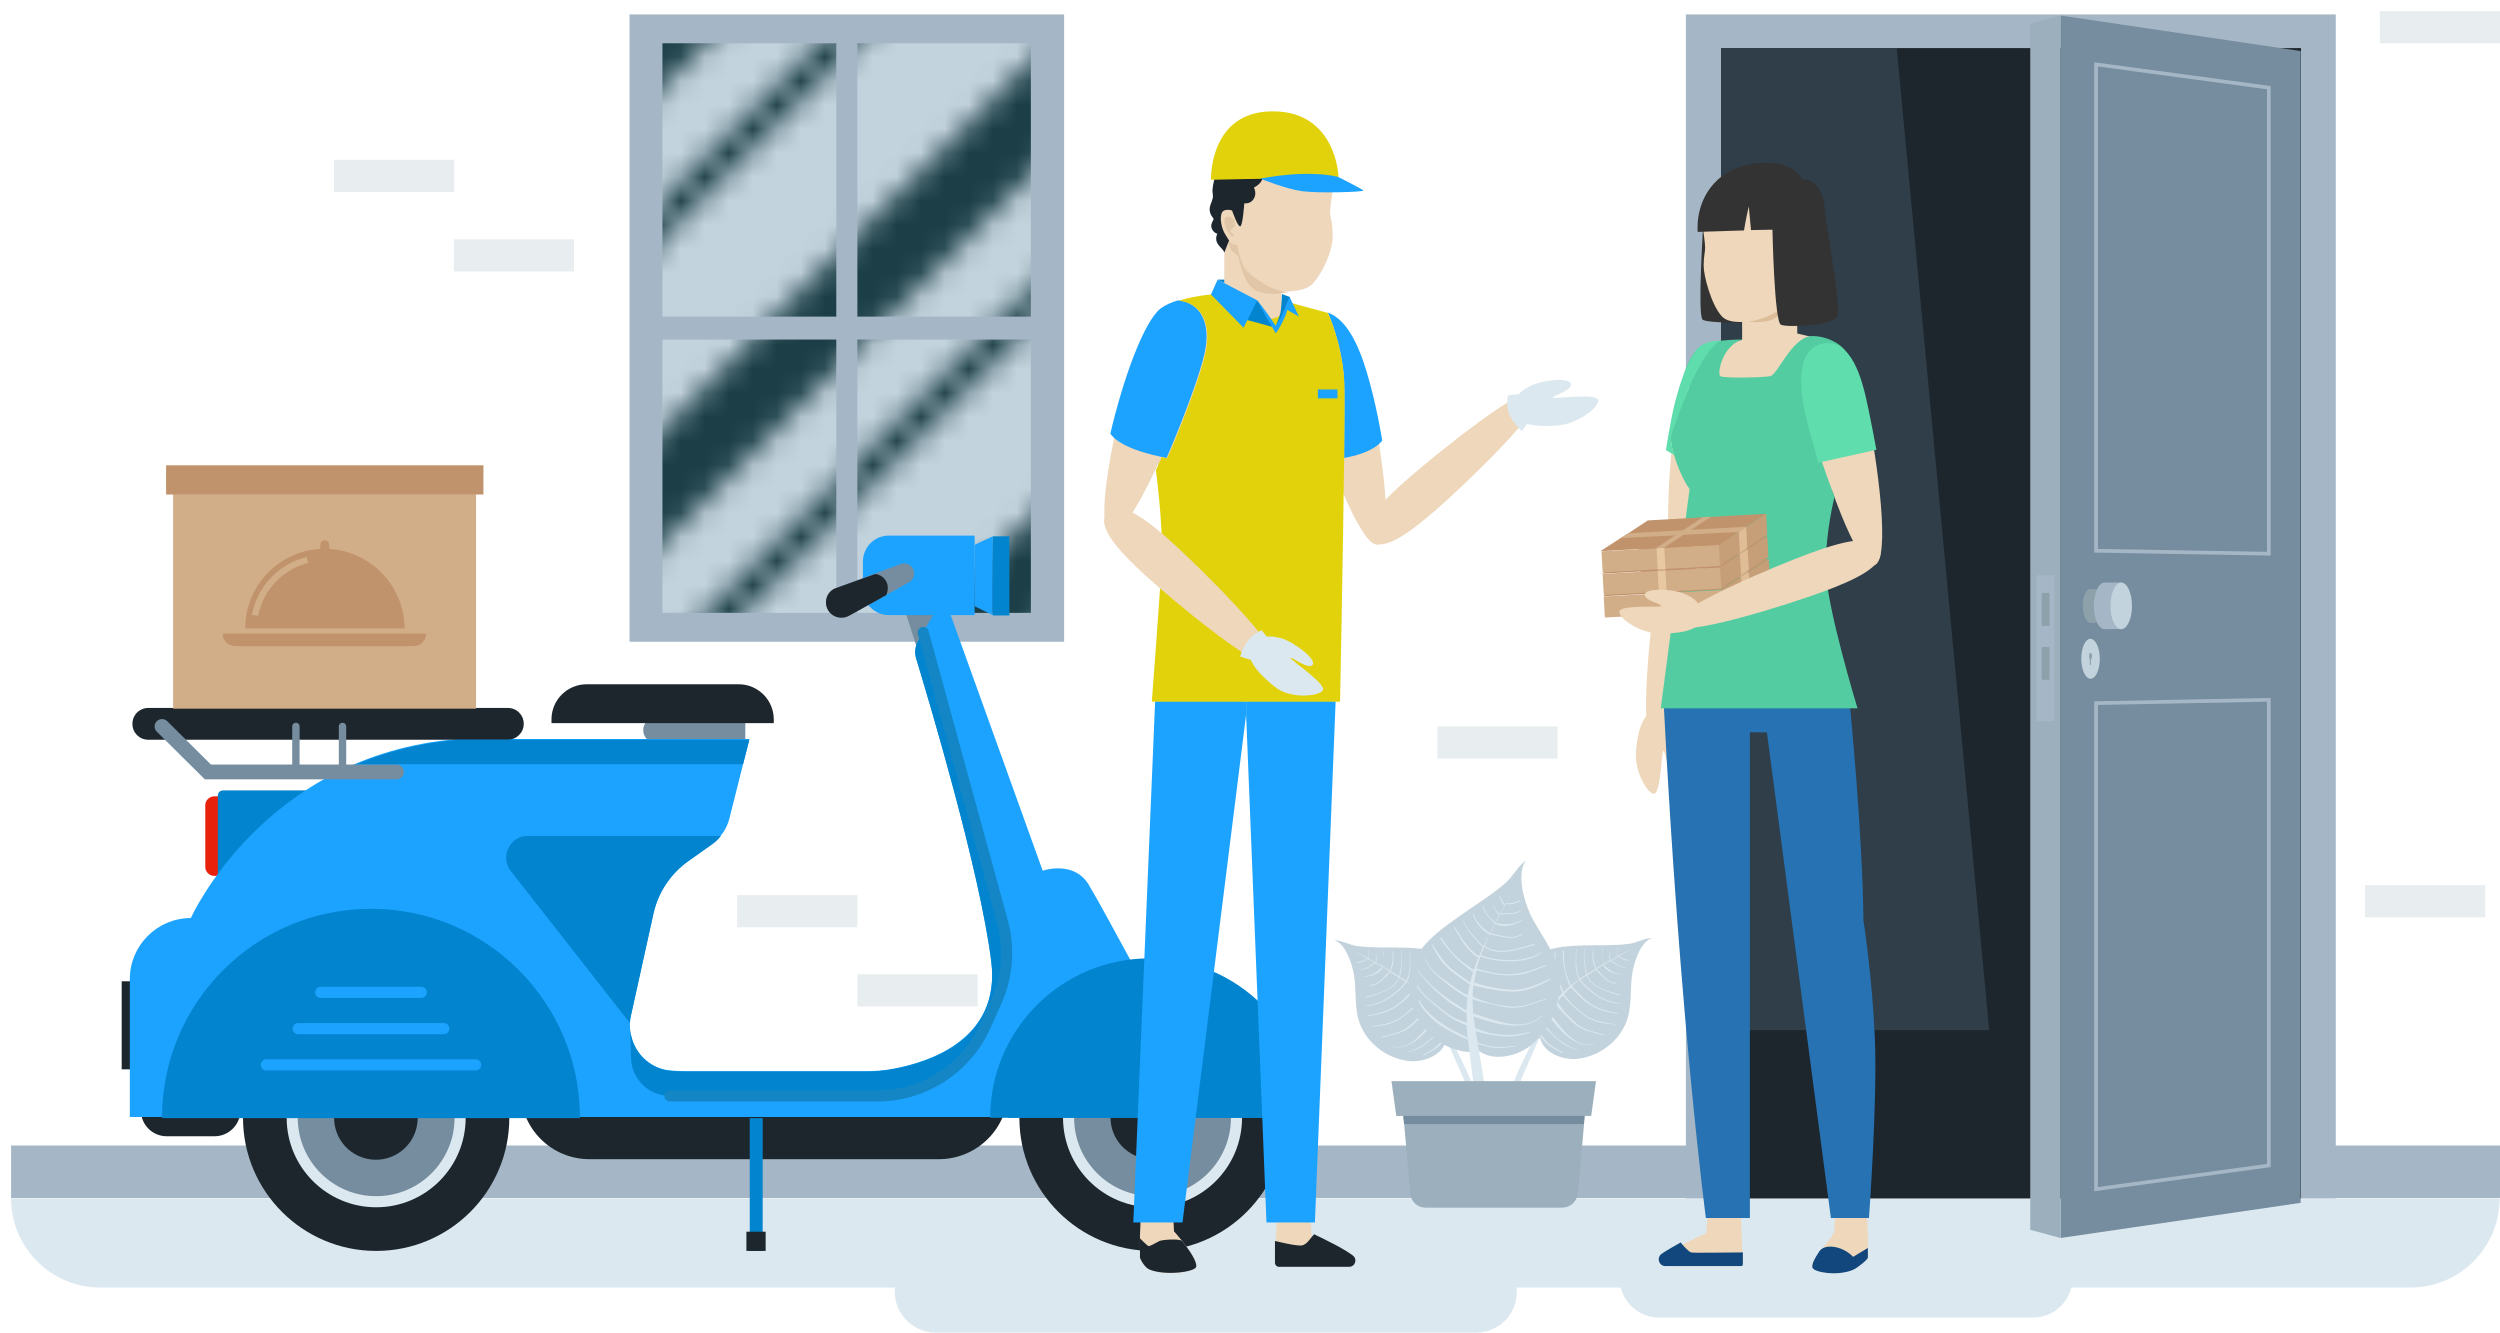 <?xml version="1.0" encoding="utf-8"?>
<!-- Generator: Adobe Illustrator 24.3.0, SVG Export Plug-In . SVG Version: 6.00 Build 0)  -->
<svg version="1.1" id="OBJECTS" xmlns="http://www.w3.org/2000/svg" xmlns:xlink="http://www.w3.org/1999/xlink" x="0px" y="0px"
	 viewBox="0 0 675.9 360.3" style="enable-background:new 0 0 675.9 360.3;" xml:space="preserve">
<style type="text/css">
	.st0{fill:none;}
	.st1{fill:#1C3F47;}
	.st2{fill:#A5B7C6;}
	.st3{fill:#E8EDEF;}
	.st4{fill:#C3D3DD;}
	.st5{fill:url(#SVGID_1_);}
	.st6{fill:#DCE8EF;}
	.st7{fill:#1D262D;}
	.st8{fill:#2F3E49;}
	.st9{fill:#758D9E;}
	.st10{fill:none;stroke:#A5B7C6;stroke-miterlimit:10;}
	.st11{fill:#9CAFBC;}
	.st12{fill:#8DA1AA;}
	.st13{fill:#9BAFBC;}
	.st14{fill:#333333;}
	.st15{fill:#EED7BA;}
	.st16{fill:#BD884C;}
	.st17{fill:#DDBE9B;}
	.st18{fill:#11477C;}
	.st19{fill:#2672B2;}
	.st20{fill:#54CCA1;}
	.st21{fill:#D1AE88;}
	.st22{fill:#C69E77;}
	.st23{fill:#C1936C;}
	.st24{fill:#E8C8A1;}
	.st25{fill:#E0BD96;}
	.st26{fill:#5FDDAC;}
	.st27{fill:#E8210A;}
	.st28{fill:#0285CE;}
	.st29{fill:#1CA3FF;}
	.st30{fill:none;stroke:#758D9E;stroke-width:4;stroke-linecap:round;stroke-miterlimit:10;}
	.st31{fill:none;stroke:#1CA3FF;stroke-width:3;stroke-linecap:round;stroke-miterlimit:10;}
	.st32{fill:none;stroke:#1486C6;stroke-width:3;stroke-linecap:round;stroke-miterlimit:10;}
	.st33{fill:none;stroke:#758D9E;stroke-width:2;stroke-linecap:round;stroke-miterlimit:10;}
	.st34{fill:#E2C6A8;}
	.st35{fill:#6EBAAD;}
	.st36{fill:#E2D20C;}
</style>
<pattern  x="209.1" y="-251.3" width="19" height="19" patternUnits="userSpaceOnUse" id="New_Pattern" viewBox="0 -19 19 19" style="overflow:visible;">
	<g>
		<rect x="0" y="-19" class="st0" width="19" height="19"/>
		<g>
			<path class="st1" d="M15.8-19L0-3.2v-1.6L14.2-19H15.8z M9.5-19L0-9.5v-4.7L4.7-19H9.5z M19-9.5L9.5,0H4.7L19-14.2L19-9.5z
				 M19-4.7l0,1.6L15.8,0l-1.6,0L19-4.7z"/>
		</g>
	</g>
</pattern>
<g>
	<rect x="3" y="309.7" class="st2" width="672.9" height="14.2"/>
	<g>
		<g>
			<rect x="90.3" y="43.2" class="st3" width="32.5" height="8.7"/>
			<rect x="122.7" y="64.7" class="st3" width="32.5" height="8.7"/>
		</g>
		<g>
			<rect x="199.3" y="242" class="st3" width="32.5" height="8.7"/>
			<rect x="231.8" y="263.4" class="st3" width="32.5" height="8.7"/>
		</g>
		<g>
			<rect x="643.4" y="3" class="st3" width="32.5" height="8.7"/>
		</g>
		<rect x="388.6" y="196.4" class="st3" width="32.5" height="8.7"/>
		<rect x="639.4" y="239.3" class="st3" width="32.5" height="8.7"/>
	</g>
	<g>
		<g>
			<rect x="175.7" y="9.4" class="st4" width="106.5" height="158.7"/>
			<pattern  id="SVGID_1_" xlink:href="#New_Pattern" patternTransform="matrix(6.487 0 0 6.487 41470.156 39428.895)">
			</pattern>
			<rect x="175.7" y="9.4" class="st5" width="106.5" height="158.7"/>
		</g>
		<g>
			<path class="st2" d="M287.7,173.5H170.2V3.9h117.5V173.5z M179.1,165.7h99.6v-154h-99.6V165.7z"/>
		</g>
		<g>
			<rect x="226.1" y="9.4" class="st2" width="5.7" height="158.7"/>
		</g>
		<g>
			<rect x="175.7" y="85.6" class="st2" width="106.5" height="6.2"/>
		</g>
	</g>
	<path class="st6" d="M399,360.3H253c-6.1,0-11.1-5-11.1-11.1v0c0-6.1,5-11.1,11.1-11.1h146c6.1,0,11.1,5,11.1,11.1v0
		C410.1,355.4,405.2,360.3,399,360.3z"/>
	<path class="st6" d="M549.7,356.2H448.5c-5.9,0-10.6-4.8-10.6-10.6l0,0c0-5.9,4.8-10.6,10.6-10.6h101.2c5.9,0,10.6,4.8,10.6,10.6
		l0,0C560.3,351.4,555.6,356.2,549.7,356.2z"/>
	<path class="st6" d="M27.1,348.1h624.6c13.3,0,24.1-10.8,24.1-24.1v0H3v0C3,337.3,13.8,348.1,27.1,348.1z"/>
	<g>
		<rect x="455.8" y="3.9" class="st2" width="175.7" height="320.1"/>
		<rect x="465.3" y="13" class="st7" width="156.8" height="311"/>
		<polygon class="st8" points="512.8,13 537.8,278.5 465.3,278.5 465.3,13 		"/>
		<g id="XMLID_1_">
			<g>
				<path class="st9" d="M622,13.8v311.4l-64.9,9.5V4.2L622,13.8z"/>
				<polygon class="st10" points="613.4,189.2 613.4,315.1 566.7,321.5 566.7,190.1 				"/>
				<polygon class="st10" points="613.4,23.7 613.4,149.7 566.7,148.9 566.7,17.4 				"/>
			</g>
			<polygon class="st11" points="548.9,332.5 557.1,334.7 557.1,4.2 548.9,6.4 			"/>
			<rect x="550.6" y="155.5" class="st2" width="4.8" height="39.5"/>
			<rect x="552" y="160.3" class="st12" width="2.1" height="8.9"/>
			<rect x="552" y="174.9" class="st12" width="2.1" height="8.9"/>
		</g>
		<g>
			<path class="st12" d="M565.2,159.2c-1.2,0-2.1,2-2.1,4.6c0,2.5,1,4.6,2.1,4.6h3.3v-9.1H565.2z"/>
			<path class="st2" d="M569,157.5c-1.6,0-2.9,2.8-2.9,6.3c0,3.5,1.3,6.3,2.9,6.3h4.5v-12.6H569z"/>
			<path class="st4" d="M576.4,163.8c0,3.5-1.3,6.3-2.9,6.3c-1.6,0-2.9-2.8-2.9-6.3c0-3.5,1.3-6.3,2.9-6.3
				C575.1,157.5,576.4,160.3,576.4,163.8z"/>
		</g>
		<path class="st4" d="M567.7,178.1c0,3-1.1,5.4-2.5,5.4c-1.4,0-2.5-2.4-2.5-5.4c0-3,1.1-5.4,2.5-5.4
			C566.6,172.8,567.7,175.2,567.7,178.1z"/>
		<path class="st12" d="M565.6,177.4c0,0.5-0.2,0.9-0.4,0.9c-0.2,0-0.4-0.4-0.4-0.9c0-0.5,0.2-0.9,0.4-0.9
			C565.4,176.5,565.6,176.9,565.6,177.4z"/>
		<rect x="565" y="177.7" class="st12" width="0.3" height="2.1"/>
	</g>
	<g>
		<g>
			<path class="st4" d="M391,281.2c-0.9,4.1-6.1,6-9.8,5.7c-5.6-0.5-10.9-4.2-13.2-9.3c-2-4.3-1.2-9.3-1.9-13.8
				c-0.5-3.2-2.3-8.7-5.4-9.6c2.1,0,4.3,1.4,6.5,1.6c4,0.5,8,0.3,12,0.4c6.5,0.2,13.3,0.7,16.7,7c2,3.6,2.2,8.7,0.7,12.6
				c-0.7,1.8-3.8,6.2-5.8,5.5"/>
			<path class="st6" d="M399.3,296.2c-0.5-1.7-1.4-3.2-2-4.9c-0.7-1.9-5-10.5-5.9-12.3c0-0.1-0.1-0.1-0.1-0.2
				c2.5-3.7,4.7-7.8,4.2-12.4c0-0.1-0.2-0.1-0.2,0c0.1,4.6-1.8,8.3-4.2,12c-0.4-0.8-0.8-1.5-1.2-2.3c1.3-1.8,2.3-3.7,2.9-6
				c0.6-2.1,1.5-4.5,1.3-6.6c0-0.1-0.2-0.1-0.1,0c0.2,2.3-0.9,5-1.6,7.1c-0.4,1.1-0.8,2.3-1.4,3.3c-0.4,0.6-0.9,1.2-1.3,1.8
				c-0.3-0.6-0.7-1.1-1.1-1.7c0.2-0.3,0.3-0.6,0.5-1c0.6-1.3,1.2-2.7,1.7-4.1c0.9-2.6,1.4-5.3,1.4-8c0-0.1-0.1-0.1-0.1,0
				c-0.1,2.5-0.6,4.9-1.4,7.3c-0.4,1-0.7,2-1.2,2.9c-0.3,0.6-0.6,1.6-1.1,2.4c-0.5-0.8-1.1-1.5-1.6-2.2c1-1.9,1.7-3.9,2.4-6
				c0.6-1.8,1.1-3.8,0.6-5.7c0,0-0.1,0-0.1,0c0.5,2-0.2,4.1-0.9,6c-0.7,1.8-1.3,3.6-2.3,5.2c-0.3-0.3-0.6-0.7-0.9-1
				c-0.2-0.2-0.4-0.4-0.7-0.7c0.6-1.7,1.4-3.4,1.9-5.2c0.5-2.1,0.3-3.9,0.2-6c0-0.1-0.2-0.1-0.2,0c0,2.3,0.1,4.3-0.5,6.5
				c-0.4,1.5-1.1,3-1.7,4.4c-0.5-0.5-1.1-1-1.7-1.5c1.3-3.2,1.9-6.1,1.9-9.6c0-0.2-0.3-0.2-0.3,0c0,1.8-0.1,3.7-0.5,5.5
				c-0.3,1.3-0.9,2.6-1.4,3.9c0,0,0,0,0,0c0,0-0.1-0.1-0.1-0.1c-0.7-0.6-1.4-1.1-2.1-1.6c1.2-2.4,0.9-5.5,0.8-8.1
				c0-0.1-0.1-0.1-0.1,0c0.1,2.6,0.3,5.4-0.9,7.9c-0.6-0.4-1.1-0.8-1.7-1.1c0.4-2.4,0.9-4.8,0.3-7.1c0,0-0.1,0-0.1,0
				c0.6,2.4,0,4.7-0.4,7c-0.8-0.5-1.6-1-2.4-1.5c0.9-1.4,1.1-3.8,0.6-5.4c0-0.1-0.1-0.1-0.1,0c0.3,1.3,0.2,2.4-0.1,3.7
				c-0.1,0.5-0.4,1.1-0.5,1.6c-0.6-0.4-1.3-0.8-2-1.1c0,0,0,0,0,0c0,0,0,0,0,0c0.2-1.4,0.6-2.8,0.2-4.1c0-0.1-0.1-0.1-0.1,0
				c0.4,1.3,0.2,2.8-0.2,4c-0.5-0.3-1.1-0.6-1.6-0.9c0,0,0,0,0-0.1c0,0,0,0,0,0c0.2-0.9,0-2-0.1-2.9c0,0,0,0,0,0
				c0,1,0.1,1.9-0.1,2.9c0,0,0,0,0,0c-0.6-0.3-1.2-0.6-1.8-1c0.1-0.8,0-1.6-0.1-2.4c0-0.1-0.1-0.1-0.1,0c0.1,0.7,0.2,1.5,0.1,2.3
				c0,0-0.1,0-0.1-0.1c0,0,0,0-0.1,0c-1.1-0.6-2.3-1.2-3.4-1.8c0,0,0,0,0,0c1,0.6,2.1,1.3,3.2,1.9c-0.8,0.6-1.6,1-2.7,1
				c-0.1,0-0.1,0.2,0,0.2c1.1,0,2-0.4,2.9-1.1c0,0,0.1,0.1,0.1,0.1c0,0,0,0.1,0,0.1c0,0.1,0.2,0.1,0.2,0c0.5,0.3,1.1,0.6,1.6,0.9
				c-1.3,0.7-2.3,1.7-3.9,1.8c-0.1,0-0.1,0.1,0,0.1c1.6,0,2.8-1,4.1-1.8c0,0,0,0,0,0c0,0.1,0.1,0.2,0.2,0.1c0,0,0,0,0,0
				c0.5,0.3,1,0.6,1.6,0.9c0,0,0,0.1,0,0.1c0,0,0,0,0,0c-1.5,1.4-2.8,2.4-5,2.4c-0.1,0-0.1,0.1,0,0.1c1.9,0.1,4.3-0.7,5.2-2.5
				c0.6,0.4,1.2,0.7,1.8,1.1c-1.5,1.4-3.1,3.8-5.3,3.7c-0.1,0-0.1,0.2,0,0.2c2.3,0.1,4-2.3,5.5-3.7c0,0.1,0.1,0.1,0.1,0.1
				c0.7,0.5,1.5,0.9,2.2,1.4c-1.5,3.4-5.6,4.2-8.8,5.2c-0.2,0.1-0.1,0.3,0.1,0.2c3.2-1.1,7.4-1.9,8.9-5.4c0,0,0,0,0,0
				c0,0,0.1,0.1,0.1,0.1c0.5,0.3,1,0.7,1.5,1c-1.1,1.6-2.9,3.1-4.5,4.2c-1.9,1.3-4,2.1-6.3,2.2c-0.1,0-0.1,0.1,0,0.1
				c2.2,0.1,4.4-0.8,6.3-2c1.7-1.1,3.6-2.7,4.8-4.4c0.7,0.5,1.4,1.1,2,1.7c-1.6,1.8-3.1,3.5-5.1,4.8c-2.3,1.5-4.6,2-7.2,2.5
				c-0.1,0-0.1,0.2,0,0.2c2.7-0.5,5-0.9,7.3-2.4c2.1-1.3,3.6-3,5.3-4.8c0,0,0.1,0.1,0.1,0.1c0,0,0,0.1,0.1,0.1
				c0.6,0.5,1.1,1.1,1.7,1.7c-1.6,2.1-3.5,4-5.6,5.5c-2.4,1.8-5.3,2.1-8.2,2.6c-0.1,0-0.1,0.1,0,0.1c2.8-0.3,5.6-0.6,7.9-2.2
				c2.2-1.5,4.4-3.5,6.1-5.6c0.1,0,0.1,0,0.2,0c0.2,0.3,0.5,0.6,0.7,0.9c0.2,0.3,0.4,0.5,0.6,0.8c-1.3,2.2-3.4,4.4-5.3,6
				c-2.2,1.8-4.7,2-7.2,2.8c-0.1,0,0,0.2,0.1,0.2c2.8-0.9,5.2-1,7.6-2.9c1.1-0.9,2-1.9,3-2.9c0.8-0.8,1.7-1.7,2.3-2.6
				c0.5,0.8,1.1,1.7,1.5,2.6c-2.9,3.5-6.5,9.4-11.7,8.2c-0.1,0-0.1,0.1,0,0.1c4.8,1.2,9.3-4.1,12.1-7.7c0.4,0.7,0.7,1.4,1,2.2
				c-1.9,3.2-5.5,5.9-8.9,6.9c-0.1,0-0.1,0.1,0,0.1c2.3-0.6,4.3-1.7,6-3.3c1-0.9,2.3-2,3.1-3.3c0.3,0.7,0.6,1.5,0.9,2.3
				c-0.7,1-1.4,1.9-2.3,2.7c-1.1,0.9-2.4,1.6-3.7,2.3c-0.1,0.1,0,0.2,0.1,0.2c1.3-0.7,2.6-1.3,3.8-2.2c0.9-0.7,1.6-1.6,2.3-2.5
				c0.1,0.2,0.1,0.3,0.2,0.5c0.7,1.7,4.6,10.2,5.2,12c0.5,1.5,0.9,3.1,2.2,4C398.6,297.8,399.6,296.9,399.3,296.2z"/>
		</g>
		<g>
			<path class="st4" d="M416.4,280.6c0.9,4.1,6.1,6,9.8,5.7c5.6-0.5,10.9-4.2,13.2-9.3c2-4.3,1.2-9.3,1.9-13.8
				c0.5-3.2,2.3-8.7,5.4-9.6c-2.1,0-4.3,1.4-6.5,1.6c-4,0.5-8,0.3-12,0.4c-6.5,0.2-13.3,0.7-16.7,7c-2,3.6-2.2,8.7-0.7,12.6
				c0.7,1.8,3.8,6.2,5.8,5.5"/>
			<path class="st6" d="M408,295.6c0.5-1.7,1.4-3.2,2-4.9c0.7-1.9,5-10.5,5.9-12.3c0-0.1,0.1-0.1,0.1-0.2c-2.5-3.7-4.7-7.8-4.2-12.4
				c0-0.1,0.2-0.1,0.2,0c-0.1,4.6,1.8,8.3,4.2,12c0.4-0.8,0.8-1.5,1.2-2.3c-1.3-1.8-2.3-3.7-2.9-6c-0.6-2.1-1.5-4.5-1.3-6.6
				c0-0.1,0.2-0.1,0.1,0c-0.2,2.3,0.9,5,1.6,7.1c0.4,1.1,0.8,2.3,1.4,3.3c0.4,0.6,0.9,1.2,1.3,1.8c0.3-0.6,0.7-1.1,1.1-1.7
				c-0.2-0.3-0.3-0.6-0.5-1c-0.6-1.3-1.2-2.7-1.7-4.1c-0.9-2.6-1.4-5.3-1.4-8c0-0.1,0.1-0.1,0.1,0c0.1,2.5,0.6,4.9,1.4,7.3
				c0.4,1,0.7,2,1.2,2.9c0.3,0.6,0.6,1.6,1.1,2.4c0.5-0.8,1.1-1.5,1.6-2.2c-1-1.9-1.7-3.9-2.4-6c-0.6-1.8-1.1-3.8-0.6-5.7
				c0,0,0.1,0,0.1,0c-0.5,2,0.2,4.1,0.9,6c0.7,1.8,1.3,3.6,2.3,5.2c0.3-0.3,0.6-0.7,0.9-1c0.2-0.2,0.4-0.4,0.7-0.7
				c-0.6-1.7-1.4-3.4-1.9-5.2c-0.5-2.1-0.3-3.9-0.2-6c0-0.1,0.2-0.1,0.2,0c0,2.3-0.1,4.3,0.5,6.5c0.4,1.5,1.1,3,1.7,4.4
				c0.5-0.5,1.1-1,1.7-1.5c-1.3-3.2-1.9-6.1-1.9-9.6c0-0.2,0.3-0.2,0.3,0c0,1.8,0.1,3.7,0.5,5.5c0.3,1.3,0.9,2.6,1.4,3.9
				c0,0,0,0,0,0c0,0,0.1-0.1,0.1-0.1c0.7-0.6,1.4-1.1,2.1-1.6c-1.2-2.4-0.9-5.5-0.8-8.1c0-0.1,0.1-0.1,0.1,0
				c-0.1,2.6-0.3,5.4,0.9,7.9c0.6-0.4,1.1-0.8,1.7-1.1c-0.4-2.4-0.9-4.8-0.3-7.1c0,0,0.1,0,0.1,0c-0.6,2.4,0,4.7,0.4,7
				c0.8-0.5,1.6-1,2.4-1.5c-0.9-1.4-1.1-3.8-0.6-5.4c0-0.1,0.1-0.1,0.1,0c-0.3,1.3-0.2,2.4,0.1,3.7c0.1,0.5,0.4,1.1,0.5,1.6
				c0.6-0.4,1.3-0.8,2-1.1c0,0,0,0,0,0c0,0,0,0,0,0c-0.2-1.4-0.6-2.8-0.2-4.1c0-0.1,0.1-0.1,0.1,0c-0.4,1.3-0.2,2.8,0.2,4
				c0.5-0.3,1.1-0.6,1.6-0.9c0,0,0,0,0-0.1c0,0,0,0,0,0c-0.2-0.9,0-2,0.1-2.9c0,0,0,0,0,0c0,1-0.1,1.9,0.1,2.9c0,0,0,0,0,0
				c0.6-0.3,1.2-0.6,1.8-1c-0.1-0.8,0-1.6,0.1-2.4c0-0.1,0.1-0.1,0.1,0c-0.1,0.7-0.2,1.5-0.1,2.3c0,0,0.1,0,0.1-0.1c0,0,0,0,0.1,0
				c1.1-0.6,2.3-1.2,3.4-1.8c0,0,0,0,0,0c-1,0.6-2.1,1.3-3.2,1.9c0.8,0.6,1.6,1,2.7,1c0.1,0,0.1,0.2,0,0.2c-1.1,0-2-0.4-2.9-1.1
				c0,0-0.1,0.1-0.1,0.1c0,0,0,0.1,0,0.1c0,0.1-0.2,0.1-0.2,0c-0.5,0.3-1.1,0.6-1.6,0.9c1.3,0.7,2.3,1.7,3.9,1.8
				c0.1,0,0.1,0.1,0,0.1c-1.6,0-2.8-1-4.1-1.8c0,0,0,0,0,0c0,0.1-0.1,0.2-0.2,0.1c0,0,0,0,0,0c-0.5,0.3-1,0.6-1.6,0.9
				c0,0,0,0.1,0,0.1c0,0,0,0,0,0c1.5,1.4,2.8,2.5,5,2.4c0.1,0,0.1,0.1,0,0.1c-1.9,0.1-4.3-0.7-5.2-2.5c-0.6,0.4-1.2,0.7-1.8,1.1
				c1.5,1.4,3.1,3.8,5.3,3.7c0.1,0,0.1,0.2,0,0.2c-2.3,0.1-4-2.3-5.5-3.7c0,0.1-0.1,0.1-0.1,0.1c-0.7,0.5-1.5,0.9-2.2,1.4
				c1.5,3.4,5.6,4.2,8.8,5.2c0.2,0.1,0.1,0.3-0.1,0.2c-3.2-1.1-7.4-1.9-8.9-5.4c0,0,0,0,0,0c0,0-0.1,0.1-0.1,0.1
				c-0.5,0.3-1,0.7-1.5,1c1.1,1.6,2.9,3.1,4.5,4.2c1.9,1.3,4,2.1,6.3,2.2c0.1,0,0.1,0.1,0,0.1c-2.2,0.1-4.4-0.8-6.3-2
				c-1.7-1.1-3.6-2.7-4.8-4.4c-0.7,0.5-1.4,1.1-2,1.7c1.6,1.8,3.1,3.5,5.1,4.8c2.3,1.5,4.6,2,7.2,2.5c0.1,0,0.1,0.2,0,0.2
				c-2.7-0.5-5-0.9-7.3-2.4c-2.1-1.3-3.6-3-5.3-4.8c0,0-0.1,0.1-0.1,0.1c0,0,0,0.1-0.1,0.1c-0.6,0.5-1.1,1.1-1.7,1.7
				c1.6,2.1,3.5,4,5.6,5.5c2.4,1.8,5.3,2.1,8.2,2.6c0.1,0,0.1,0.1,0,0.1c-2.8-0.3-5.6-0.6-7.9-2.2c-2.2-1.5-4.4-3.5-6.1-5.6
				c-0.1,0-0.1,0-0.2,0c-0.2,0.3-0.5,0.6-0.7,0.9c-0.2,0.3-0.4,0.5-0.6,0.8c1.3,2.2,3.4,4.4,5.3,6c2.2,1.8,4.7,2,7.2,2.8
				c0.1,0,0,0.2-0.1,0.2c-2.8-0.9-5.2-1-7.6-2.9c-1.1-0.9-2-1.9-3-2.9c-0.8-0.8-1.7-1.7-2.3-2.6c-0.5,0.8-1.1,1.7-1.5,2.6
				c2.9,3.5,6.5,9.4,11.7,8.2c0.1,0,0.1,0.1,0,0.1c-4.8,1.2-9.3-4.1-12.1-7.7c-0.4,0.7-0.7,1.4-1,2.2c1.9,3.2,5.5,5.9,8.9,6.9
				c0.1,0,0.1,0.1,0,0.1c-2.3-0.6-4.3-1.7-6-3.3c-1-0.9-2.3-2-3.1-3.3c-0.3,0.7-0.6,1.5-0.9,2.3c0.7,1,1.4,1.9,2.3,2.7
				c1.1,0.9,2.4,1.6,3.7,2.3c0.1,0.1,0,0.2-0.1,0.2c-1.3-0.7-2.6-1.3-3.8-2.2c-0.9-0.7-1.6-1.6-2.3-2.5c-0.1,0.2-0.1,0.3-0.2,0.5
				c-0.7,1.7-4.6,10.2-5.2,12c-0.5,1.5-0.9,3.1-2.2,4C408.8,297.2,407.8,296.4,408,295.6z"/>
		</g>
		<g>
			<path class="st4" d="M399.1,283.5c3.9,3.8,10.9,2.2,14.7-0.8c5.7-4.6,8.7-12.3,7.7-19.5c-0.9-6-5.4-10.9-7.9-16.3
				c-1.7-3.8-3.6-11-1-14.3c-2.2,1.5-3.7,4.6-5.9,6.4c-4,3.4-8.4,6-12.7,9.1c-6.8,4.8-13.9,10.2-13.1,19.5
				c0.5,5.4,3.8,11.1,8.2,14.1c2.1,1.5,8.6,4,10.2,1.9"/>
			<path class="st6" d="M400.7,305.6c-0.6-2.2-0.8-4.5-1.4-6.7c-0.6-2.6-2.1-15-2.4-17.6c0-0.1,0-0.2,0-0.2
				c-5.3-2.2-10.7-5.1-13.4-10.4c-0.1-0.1,0.2-0.3,0.2-0.2c3.2,5.1,7.9,7.6,13.1,10c-0.1-1.1-0.2-2.2-0.3-3.3
				c-2.7-1-5.1-2.4-7.3-4.4c-2.1-1.8-4.9-3.7-6.2-6.3c-0.1-0.1,0.1-0.2,0.2-0.1c1.4,2.6,4.5,4.8,6.8,6.6c1.2,1,2.5,1.9,3.9,2.5
				c0.9,0.4,1.8,0.7,2.7,1c0-0.9-0.1-1.7-0.1-2.6c-0.4-0.2-0.8-0.5-1.2-0.7c-1.6-1-3.2-2-4.7-3.2c-2.8-2.2-5.3-4.7-7.3-7.7
				c-0.1-0.1,0.1-0.2,0.1-0.1c1.9,2.7,4.2,4.9,6.8,6.9c1.1,0.8,2.2,1.6,3.4,2.3c0.8,0.5,1.9,1.3,2.9,1.8c0-1.2,0.1-2.4,0.2-3.5
				c-2.5-1.3-4.7-3-6.8-4.8c-1.9-1.6-3.9-3.3-4.7-5.8c0-0.1,0.1-0.1,0.1,0c0.9,2.6,3.2,4.3,5.3,5.9c2,1.4,4,3,6.2,4.1
				c0.1-0.6,0.2-1.2,0.3-1.7c0.1-0.4,0.2-0.8,0.3-1.2c-1.9-1.4-4-2.7-5.8-4.3c-2.1-1.9-3.2-4-4.5-6.4c-0.1-0.1,0.1-0.2,0.2-0.1
				c1.6,2.5,3,4.7,5.2,6.6c1.6,1.3,3.3,2.4,5,3.6c0.2-0.9,0.5-1.9,0.8-2.8c-3.7-2.5-6.4-5.3-8.9-9.1c-0.1-0.2,0.2-0.4,0.3-0.2
				c1.3,2,2.7,3.9,4.5,5.6c1.3,1.2,2.8,2.1,4.3,3.2c0,0,0,0,0,0c0-0.1,0-0.1,0-0.1c0.4-1.1,0.7-2.2,1.2-3.3
				c-3.1-1.7-4.9-5.3-6.6-8.2c-0.1-0.1,0.1-0.2,0.2-0.1c1.8,2.9,3.6,6.1,6.6,7.9c0.3-0.8,0.7-1.6,1-2.4c-2.2-2.3-4.4-4.5-5.4-7.5
				c0-0.1,0.1-0.1,0.1,0c1.1,3,3.4,5.1,5.5,7.3c0.5-1.1,1-2.2,1.6-3.3c-2-0.9-3.9-3.4-4.5-5.4c0-0.1,0.1-0.2,0.2-0.1
				c0.5,1.6,1.5,2.8,2.7,3.9c0.5,0.4,1.2,0.9,1.7,1.4c0.4-0.9,0.9-1.7,1.3-2.6c0,0,0,0,0,0c0,0,0,0,0-0.1c-1.2-1.3-2.6-2.6-3.2-4.4
				c0-0.1,0.1-0.2,0.2-0.1c0.5,1.6,1.8,3.1,3.1,4.2c0.4-0.7,0.7-1.4,1.1-2.1c0,0,0,0-0.1,0c0,0,0,0,0,0c-0.9-0.9-1.4-2.2-2-3.2
				c0,0,0,0,0,0c0.7,1,1.3,2.2,2.2,3.1c0,0,0,0,0.1,0c0.4-0.8,0.8-1.6,1.3-2.3c-0.7-0.8-1.2-1.7-1.5-2.7c0-0.1,0.1-0.1,0.1-0.1
				c0.4,0.9,0.9,1.7,1.5,2.5c0-0.1,0.1-0.1,0.1-0.2c0,0,0-0.1,0-0.1c0.8-1.5,1.6-2.9,2.3-4.4c0,0,0,0,0,0c-0.7,1.4-1.4,2.9-2.2,4.3
				c1.3,0.1,2.5-0.1,3.7-0.8c0.1-0.1,0.3,0.1,0.1,0.2c-1.2,0.8-2.5,1-3.9,0.8c0,0.1-0.1,0.1-0.1,0.2c0,0,0,0.1,0.1,0.1
				c0.1,0.1-0.1,0.3-0.2,0.2c-0.4,0.7-0.7,1.4-1.1,2.1c1.9-0.2,3.8,0.2,5.5-0.9c0.1-0.1,0.2,0.1,0.1,0.1c-1.8,1.2-3.8,0.9-5.8,1
				c0,0,0,0,0,0c0.1,0.1,0,0.3-0.1,0.2c0,0,0,0,0,0c-0.4,0.7-0.7,1.4-1.1,2.1c0,0,0.1,0.1,0.1,0.1c0,0,0,0,0,0
				c2.6,0.4,4.8,0.6,7.1-1c0.1,0,0.1,0,0.1,0.1c-1.9,1.5-5.1,2.2-7.4,1.1c-0.4,0.8-0.8,1.7-1.2,2.5c2.6,0.5,6,1.9,8.4,0.2
				c0.1-0.1,0.3,0.1,0.1,0.2c-2.5,1.7-6,0.4-8.7-0.1c0,0.1,0,0.1-0.1,0.1c-0.5,1-0.9,2-1.3,3.1c4,2.6,9.1,0.6,13.3-0.6
				c0.2-0.1,0.3,0.3,0.1,0.3c-4.3,1.1-9.4,3.3-13.5,0.5c0,0,0,0,0,0c0,0.1,0,0.1-0.1,0.1c-0.3,0.7-0.6,1.4-0.8,2.2
				c2.4,0.9,5.4,1.3,7.9,1.3c3,0,5.9-0.6,8.4-2.1c0.1-0.1,0.2,0.1,0.1,0.1c-2.4,1.7-5.3,2.3-8.2,2.3c-2.7,0-5.8-0.3-8.4-1.3
				c-0.4,1.1-0.7,2.2-1,3.3c3,0.8,5.8,1.6,9,1.5c3.5-0.1,6.4-1.2,9.6-2.5c0.1-0.1,0.2,0.2,0.1,0.2c-3.3,1.4-6,2.6-9.6,2.6
				c-3.2,0.1-6.1-0.7-9.2-1.4c0,0.1,0,0.1,0,0.2c0,0.1,0,0.1,0,0.1c-0.2,1-0.4,2-0.6,3c3.2,1.1,6.7,1.8,10,2c3.9,0.2,7.2-1.5,10.7-3
				c0.1,0,0.2,0.1,0.1,0.2c-3.2,1.7-6.4,3.3-10.2,3.3c-3.4-0.1-7.3-0.7-10.6-1.7c0,0.1-0.1,0.2-0.2,0.2c-0.1,0.5-0.1,1-0.1,1.5
				c0,0.4,0,0.9-0.1,1.3c3,1.5,6.8,2.4,10.1,2.7c3.7,0.4,6.5-1.2,9.9-2.1c0.1,0,0.2,0.2,0,0.2c-3.6,1-6.4,2.6-10.3,2.2
				c-1.8-0.2-3.5-0.7-5.3-1.1c-1.5-0.3-3-0.6-4.4-1.2c0,1.3,0.1,2.6,0.2,3.9c5.7,1.7,13.7,5.5,18.6,0.5c0.1-0.1,0.2,0,0.1,0.1
				c-4.4,4.7-13.1,2.2-18.6,0.2c0.1,1,0.3,2,0.4,3.1c4.3,2.1,10.2,2.5,14.6,1.1c0.1,0,0.2,0.1,0.1,0.2c-2.9,1-5.9,1.3-8.9,0.8
				c-1.8-0.3-4-0.6-5.7-1.3c0.2,1,0.4,2.1,0.6,3.1c1.4,0.6,2.9,1.1,4.4,1.2c1.9,0.2,3.7,0,5.6-0.2c0.2,0,0.2,0.2,0,0.2
				c-1.9,0.2-3.8,0.4-5.7,0.3c-1.5-0.2-2.9-0.6-4.3-1.1c0,0.2,0.1,0.4,0.1,0.6c0.5,2.3,2.3,14.4,2.9,16.7c0.6,1.9,1.2,4,0.5,5.9
				C402.7,306.9,401,306.6,400.7,305.6z"/>
		</g>
		<path class="st13" d="M422.4,326.5h-37c-2.2,0-3.9-1.6-4.1-3.8l-2.2-24.8h49.7l-2.2,24.8C426.3,324.9,424.5,326.5,422.4,326.5z"/>
		<polygon class="st9" points="379.6,303.9 428.2,303.9 428.7,297.9 379,297.9 		"/>
		<polygon class="st13" points="377.5,301.7 430.2,301.7 431.5,292.3 376.2,292.3 		"/>
	</g>
	<g>
		<path class="st14" d="M460.5,60.6c0,0-1.6,24.4-0.2,25.8c1.4,1.4,23.7,0.7,23.7,0.7l-15.3-28.8L460.5,60.6z"/>
		<path class="st15" d="M453.9,153.6c4.8,0.8,12.1-26.6,14.3-38.5s1.9-21.6-4-22.6c-5.9-1-9.4,8.1-11.2,20
			C451.3,124.5,449.1,152.7,453.9,153.6z"/>
		<path class="st15" d="M447,200.5c4.3,0.6,10.2-30.6,11.5-39.4c1.3-8.9,2.1-18.3-2.7-19c-4.8-0.7-6.9,8.5-8.2,17.4
			C446.4,168.3,442.8,199.8,447,200.5z"/>
		<path class="st15" d="M448.5,192.4c-5-1.1-6,7.9-6.2,10.9c-0.4,5,2.9,11.1,4.8,11.3c1.9,0.2,2.1-11.3,2.6-11.6
			c0.5-0.3,0.9,5.2,2.8,5.2c1.8,0,2.2-7.5,1.2-10.5C452.7,194.7,451.6,193.1,448.5,192.4z"/>
		<path class="st15" d="M463.5,257.1c-6.7,0.3-11.9-37-12.8-53c-1-16,1.3-28.8,9.5-29.1c8.2-0.3,11.5,12.2,11.8,28.2
			C472.3,219.2,470.2,256.8,463.5,257.1z"/>
		<path class="st15" d="M466.7,336.9c-6,0.2-9.8-52.8-10.3-64.7c-0.5-11.9-0.1-24.5,6.6-24.7c6.7-0.3,8.1,12.2,8.6,24.1
			C472.2,283.5,472.7,336.7,466.7,336.9z"/>
		<path class="st15" d="M495,257.1c-6.7,0.6-13.8-36.4-15.5-52.3c-1.8-15.9-0.2-28.8,8-29.5c8.2-0.8,12.1,11.6,13.3,27.6
			C501.9,218.8,501.7,256.4,495,257.1z"/>
		<path class="st15" d="M501.2,336.7c-6,0.5-11.4-52.3-12.5-64.1c-1.1-11.8-1.3-24.4,5.4-25c6.7-0.6,8.7,11.8,9.8,23.6
			C505,283,507.2,336.2,501.2,336.7z"/>
		<path class="st15" d="M498.4,187.3h-47.4c0,0,4.1-21.1,4.3-28.7c0.2-6.3,2.7-26.1,2.7-26.1s-5.7-8.6-5.7-13.1
			c0-6.8,11.6-25.4,11.6-25.4l16.7-5.1l11.3,2.7c7.1,1.4,7.3,8.1,7.3,15.3c0,21.8-9.1,36.5-8.3,49
			C491.3,163.8,498.4,187.3,498.4,187.3z"/>
		<path class="st15" d="M506.7,152.8c-4.7,1.1-13.8-25.8-16.8-37.5c-3-11.7-3.3-21.5,2.5-22.8c5.8-1.4,9.9,7.5,12.5,19.3
			C507.4,123.6,511.4,151.7,506.7,152.8z"/>
		<g>
			<path class="st15" d="M485.9,74.8v17c0,0-3,1.8-10.2,1.8c-3.8,0-4.7-1.8-4.7-1.8v-5.3L485.9,74.8z"/>
			<path class="st15" d="M486.2,65.8c0,0.5-0.1,1-0.1,1.5c0,0.2,0,0.3,0,0.5c0.4,8.6-0.6,15.2-10.3,18.7c-1.8,0.2-8,1.6-10.3-1
				c-2.8-3-4.9-10.9-4.9-13.6v-0.1c0-2.7,0.4-3.4,0.4-4.9c0-1.2-0.6-5-0.7-6.6c0-2.7,1-6,2.2-8.3c2.2-4.4,6.1-7,12.1-7
				C488.3,45,486.6,56.6,486.2,65.8z"/>
			<path class="st16" d="M481.4,58.8C481.4,58.7,481.4,58.7,481.4,58.8"/>
			<path class="st17" d="M472.7,87c2.8-0.4,7.6-2,9.9-4.6c0,0-0.5,2.5-3,3.8C477.2,87.5,472.7,87,472.7,87z"/>
		</g>
		<path class="st15" d="M470.9,334.5l0.3,6.2c0,0.9-0.7,1.6-1.6,1.6H453c-1.5,0-3.6-2.8-2.3-3.5c2.8-1.7,7.7-4.1,10.6-5.4
			c0.3-0.1,2.7-50.5,5.2-50.6C468.7,282.7,470.9,334.5,470.9,334.5z"/>
		<path class="st15" d="M505,334.1c0,0,0,0.3,0,0.8v5c0,0.5-2.8,2.8-4,3.3c-4.2,1.8-10.7,0.7-11-0.8c-0.3-1.4,4.1-6.6,4.1-6.6
			c1.2-1.4,1.8-2.8,1.8-2.8s2.3-50.5,4.6-50.4C503.1,282.8,505,334.1,505,334.1z"/>
		<path class="st18" d="M450.3,342.3h20.4c0.3,0,0.5-0.2,0.5-0.5v-3.2c-4.1,0-13.5,0.2-14,0c-0.6-0.1-2.5-2.2-2.8-2.7
			c-1.6,0.9-3.9,2.2-5.2,3.1C447.8,340.1,448.5,342.3,450.3,342.3z"/>
		<path class="st18" d="M501,343.3c1.2-0.5,4-2.8,4-3.3v-2.6l-4,2.4c-2.8-3-8-3.8-9.3-1.2l0,0c-1.1,1.6-1.9,3.2-1.7,4.1
			C490.4,344,496.8,345.1,501,343.3z"/>
		<path class="st19" d="M500.1,190.2c0,0,3.5,35.3,3.7,58.6c0,0,2.4,15.4,3.1,32.2c0.7,16.7-1.6,48.3-1.6,48.3H495l-17.3-131.3h-4.6
			v131.3h-11.9c0,0-7-52.8-11.4-139H500.1z"/>
		<path class="st20" d="M449,191.5l7.8-59.3c-2.5-3.3-5.1-10.7-5.1-14c0-1.7,2.3-7.5,4.8-13.1c0.7-1.7-1.5-3-1.5-3s1.2-5.2,4.2-8.1
			c2.3-2.3,11.9-2.2,11.9-2.2c-5.5,1.6-6.9,9.3-6,9.9c0.8,0.6,11.5,0.4,13.5,0c2-0.4,5.6-10,10.8-10.8c0,0,3.5-0.5,7.4,2
			c3.9,2.4,5.4,9.2,5.4,9.2s-14.3-0.4-13.4,8c0,0.2,0,0.4,0.1,0.6c1.1,8.5,7.1,23.6,7.1,23.6s-2.4,9.1-2.4,19.1
			c0,10,8.6,38.1,8.6,38.1H449z"/>
		<g>
			<g>
				<g>
					
						<rect x="433.5" y="160.3" transform="matrix(0.999 -5.468297e-02 5.468297e-02 0.999 -8.248 24.827)" class="st21" width="32" height="5.7"/>
					<polygon class="st22" points="465.4,159.4 465.7,165.1 478.5,156.7 478.2,151.1 					"/>
					<polygon class="st23" points="478.2,151.1 472.8,154.6 470.7,155.9 465.4,159.4 433.4,161.2 438.8,157.7 440.8,156.3 
						446.2,152.8 					"/>
					
						<rect x="448.5" y="160.3" transform="matrix(0.999 -5.465532e-02 5.465532e-02 0.999 -8.244 24.814)" class="st24" width="2.1" height="5.7"/>
					<polygon class="st25" points="471,161.6 473.1,160.2 472.8,154.6 470.7,155.9 					"/>
					<polygon class="st21" points="463.2,151.9 450.5,160.3 448.3,160.4 461.1,152 					"/>
					<polygon class="st21" points="472.8,154.6 470.7,155.9 438.8,157.7 440.8,156.3 					"/>
				</g>
				<g>
					
						<rect x="433.2" y="154.2" transform="matrix(0.999 -5.468608e-02 5.468608e-02 0.999 -7.914 24.801)" class="st21" width="32" height="5.7"/>
					<polygon class="st22" points="465,153.3 465.4,159 478.1,150.6 477.8,145 					"/>
					<polygon class="st23" points="477.8,145 472.5,148.5 470.4,149.8 465,153.3 433.1,155.1 438.4,151.6 440.5,150.2 445.9,146.7 
											"/>
					
						<rect x="448.1" y="154.2" transform="matrix(0.999 -5.470218e-02 5.470218e-02 0.999 -7.916 24.808)" class="st24" width="2.1" height="5.7"/>
					<polygon class="st25" points="470.7,155.5 472.8,154.1 472.5,148.5 470.4,149.8 					"/>
					<polygon class="st21" points="462.9,145.8 450.1,154.1 448,154.2 460.8,145.9 					"/>
					<polygon class="st21" points="472.5,148.5 470.4,149.8 438.4,151.6 440.5,150.2 					"/>
				</g>
				<g>
					
						<rect x="432.9" y="148.1" transform="matrix(0.999 -5.468625e-02 5.468625e-02 0.999 -7.583 24.773)" class="st21" width="32" height="5.7"/>
					<polygon class="st22" points="464.7,147.3 465,152.9 477.8,144.6 477.5,138.9 					"/>
					<polygon class="st23" points="477.5,138.9 472.1,142.4 470.1,143.8 464.7,147.3 432.7,149 438.1,145.5 440.2,144.2 
						445.5,140.7 					"/>
					
						<rect x="447.8" y="148.1" transform="matrix(0.999 -5.470218e-02 5.470218e-02 0.999 -7.585 24.781)" class="st24" width="2.1" height="5.7"/>
					<polygon class="st25" points="470.4,149.4 472.4,148.1 472.1,142.4 470.1,143.8 					"/>
					<polygon class="st21" points="462.6,139.7 449.8,148.1 447.7,148.2 460.4,139.8 					"/>
					<polygon class="st21" points="472.1,142.4 470.1,143.8 438.1,145.5 440.2,144.2 					"/>
				</g>
			</g>
		</g>
		<g>
			<path class="st15" d="M452.7,168.9c-1.5-4,27.9-16.1,36.3-19.2c8.4-3.1,17.5-5.7,19.2-1.2c1.7,4.5-7,8.4-15.4,11.5
				C484.4,163.1,454.2,172.9,452.7,168.9z"/>
			<path class="st15" d="M460.1,166.1c0.7,5.1-8.4,5.2-11.5,5.2c-5-0.1-10.8-3.9-10.8-5.9c0-2,11.4-1.1,11.8-1.5
				c0.4-0.4-5.1-1.4-4.9-3.2c0.2-1.8,7.7-1.5,10.6-0.2C458.2,161.7,459.7,163,460.1,166.1z"/>
		</g>
		<path class="st26" d="M488.7,114.6c-2.1-8.3-3.7-20,4.1-21.7c7.8-1.7,10.7,10.4,11.7,14.7c1,4.3,2.8,14,2.8,14l-15.7,3.5
			L488.7,114.6z"/>
		<path class="st26" d="M456.6,104.8c2.7-5.9,5.7-11.3,8.5-12.6c0,0-4.8-0.6-7.2,3.5c-2.4,4.2-3.6,7.6-4.9,12.5
			c-1.3,4.9-2.6,13.5-2.6,13.5l2.2,1.3c0,0-1.1-4-0.8-5.3C452.1,116.5,456.6,104.8,456.6,104.8z"/>
		<path class="st14" d="M473.4,62.2l5.8-0.1c0,0,0.5,25,2.3,25.7c1.8,0.8,14,0.2,15.2-2.2c1.2-2.5-2.6-21.6-3.4-29.7
			c-0.9-8.1-6.1-7.4-6.1-7.4c-2.8-6.1-16.2-5.9-22.7,0c-6.5,5.9-5.5,14.2-5.5,14.2l12.5-0.4c0,0,0.6-3.6,1.3-6.5L473.4,62.2z"/>
	</g>
	<g>
		<path class="st9" d="M201.5,200.8h-24.2c-1.9,0-3.4-1.5-3.4-3.4l0,0c0-1.9,1.5-3.4,3.4-3.4h24.2V200.8z"/>
		<rect x="32.9" y="265.3" class="st7" width="9.3" height="23.8"/>
		<polygon class="st9" points="248.6,177.3 243.6,161.8 253.4,159.7 254.8,164.9 		"/>
		<path class="st7" d="M58,307.2H45.1c-3.9,0-7-3.1-7-7v0c0-3.9,3.1-7,7-7H58c3.9,0,7,3.1,7,7v0C65,304,61.9,307.2,58,307.2z"/>
		<path class="st7" d="M140.7,294.6h131.9l0,0c0,10.4-8.4,18.8-18.8,18.8h-94.2C149.1,313.5,140.7,305.1,140.7,294.6L140.7,294.6z"
			/>
		<path class="st27" d="M90.2,236.8H57.9c-1.3,0-2.4-1.1-2.4-2.4v-16.7c0-1.3,1.1-2.4,2.4-2.4h32.3c1.3,0,2.4,1.1,2.4,2.4v16.7
			C92.6,235.7,91.5,236.8,90.2,236.8z"/>
		<path class="st28" d="M94.6,241.9H60.3c-0.8,0-1.4-0.6-1.4-1.4v-25.4c0-0.8,0.6-1.4,1.4-1.4h34.2c0.8,0,1.4,0.6,1.4,1.4v25.4
			C95.9,241.3,95.3,241.9,94.6,241.9z"/>
		<path class="st29" d="M294.3,239.1c-4.1-6.6-12.4-3.7-12.4-3.7l-26.7-74.2l-7,12.1c-0.8,1.4-1,3.1-0.5,4.7
			c3.4,11.2,17.3,57.6,20.3,81.9c2.6,21.1-16.8,27.2-26.3,29c-2.5,0.5-5.1,0.7-7.6,0.7h-48.9c-1.4,0-2.7-0.1-4.1-0.2
			c-7.2-0.7-12.1-7.8-10.5-15l6.1-27.6c1.3-5.7,4.6-10.6,9.3-14l6.5-4.6c2.3-1.7,4-4.1,4.7-6.9l5.4-21.5h-13.1l0,0h-65.7
			c-52.5,4.3-72.2,48.4-72.2,48.4c-9.1,0-16.5,7.4-16.5,16.5v37.3h233.3l1.1,0v-0.1c0-21.3,16.2-38.8,36.9-40.9
			C302.9,254.6,297,243.6,294.3,239.1z"/>
		<circle class="st7" cx="101.7" cy="302.2" r="36"/>
		<circle class="st6" cx="101.7" cy="302.2" r="24.2"/>
		<circle class="st9" cx="101.7" cy="302.2" r="21.2"/>
		
			<ellipse transform="matrix(0.23 -0.973 0.973 0.23 -215.802 331.7)" class="st7" cx="101.7" cy="302.2" rx="11.3" ry="11.3"/>
		<circle class="st7" cx="311.6" cy="302.2" r="36"/>
		<circle class="st6" cx="311.6" cy="302.2" r="24.2"/>
		<circle class="st9" cx="311.6" cy="302.2" r="21.2"/>
		
			<ellipse transform="matrix(0.222 -0.975 0.975 0.222 -52.282 538.844)" class="st7" cx="311.6" cy="302.2" rx="11.3" ry="11.3"/>
		<path class="st28" d="M267.7,302.2c0-23.8,19.3-43.1,43.1-43.1c23.8,0,43.1,19.3,43.1,43.1H267.7"/>
		<path class="st28" d="M272.6,302.2c0-21.1,17.1-38.2,38.2-38.2c21.1,0,38.2,17.1,38.2,38.2H272.6"/>
		<path class="st7" d="M137.3,200H40.1c-2.4,0-4.3-1.9-4.3-4.3v0c0-2.4,1.9-4.3,4.3-4.3h97.2c2.4,0,4.3,1.9,4.3,4.3v0
			C141.6,198.1,139.6,200,137.3,200z"/>
		<polyline class="st30" points="43.8,196.4 56.2,208.7 107.2,208.7 		"/>
		<path class="st28" d="M156.8,302.2v0.1H43.8v-0.1c0-31.2,25.3-56.5,56.5-56.5C131.5,245.7,156.8,271,156.8,302.2z"/>
		<path class="st29" d="M263.5,166.3h-23.2c-3.8,0-7-3.1-7-7v-7.5c0-3.8,3.1-7,7-7h23.2V166.3z"/>
		<polygon class="st29" points="263.5,163.9 268.4,166.3 268.4,145 263.5,147.3 		"/>
		<rect x="268.4" y="145" class="st28" width="4.5" height="21.4"/>
		<line class="st31" x1="86.7" y1="268.3" x2="113.9" y2="268.3"/>
		<line class="st31" x1="80.6" y1="278.1" x2="120" y2="278.1"/>
		<line class="st31" x1="72" y1="287.9" x2="128.6" y2="287.9"/>
		<path class="st9" d="M223.7,164.6L223.7,164.6c-1-2.2,0.1-4.8,2.3-5.6l17.5-6.5c1.3-0.5,2.8,0.1,3.4,1.4l0,0
			c0.6,1.3,0.1,2.8-1.1,3.5l-16.3,9.1C227.4,167.7,224.7,166.8,223.7,164.6z"/>
		<path class="st7" d="M239.7,157.4c-0.6-1.3-1.8-2.1-3.1-2.2L226,159c-2.3,0.8-3.3,3.4-2.3,5.6c1,2.2,3.7,3,5.8,1.9l10.1-5.6
			C240.1,159.8,240.2,158.5,239.7,157.4z"/>
		<rect x="46.8" y="133.6" class="st21" width="81.9" height="58"/>
		<rect x="44.9" y="125.8" class="st23" width="85.8" height="7.9"/>
		<g>
			<path class="st23" d="M89,148.4v-1.1c0-0.7-0.5-1.2-1.2-1.2c-0.7,0-1.2,0.5-1.2,1.2v1.1c-11.3,0.6-20.3,10-20.3,21.5h43.1
				C109.3,158.4,100.3,149.1,89,148.4z M69.8,166.5L69.8,166.5l-1.7-0.3c1.5-7.7,7.3-13.8,14.8-15.6l0.4,1.6
				C76.5,153.9,71.1,159.5,69.8,166.5z"/>
			<path class="st23" d="M60.2,171.3c0,1.9,1.5,3.4,3.4,3.4h48.2c1.9,0,3.4-1.5,3.4-3.4H60.2z"/>
		</g>
		<path class="st28" d="M170.3,276.6c0-0.7,0.1-1.4,0.3-2.1l6.1-27.6c1.3-5.7,4.6-10.6,9.3-14l6.5-4.6c0.9-0.6,1.7-1.4,2.4-2.3
			h-52.2c-4.9,0-7.6,5.6-4.6,9.5L170.3,276.6z"/>
		<path class="st28" d="M249.6,171l-1.4,2.4c-0.8,1.4-1,3.1-0.5,4.7c3.4,11.2,17.3,57.6,20.3,81.9c2.6,21.1-16.8,27.2-26.3,29
			c-2.5,0.5-5.1,0.7-7.6,0.7h-48.9c-1.4,0-2.7-0.1-4.1-0.2c-5.8-0.6-10.1-5.3-10.7-10.9l0.2,7.4c0.1,5.7,4.8,10.3,10.6,10.3h56.1
			c12.5,0,23.9-7.3,29.1-18.7l3-6.7c3.1-6.8,3.7-14.6,1.7-21.8L249.6,171z"/>
		<path class="st32" d="M181.1,296.3h56.1c12.5,0,23.9-7.3,29.1-18.7l3-6.7c3.1-6.8,3.7-14.6,1.7-21.8L249.6,171"/>
		<path class="st7" d="M209.3,195.5h-60.2v-1c0-5.3,4.3-9.5,9.5-9.5h41.1c5.3,0,9.5,4.3,9.5,9.5V195.5z"/>
		<path class="st28" d="M200.9,206.6l1.7-6.6h-13.1l0,0h-65.7c-10.4,0.9-19.5,3.3-27.4,6.6H200.9z"/>
		<line class="st33" x1="80" y1="196.4" x2="80" y2="208.7"/>
		<line class="st33" x1="92.6" y1="196.4" x2="92.6" y2="208.7"/>
		<rect x="202.7" y="302.3" class="st28" width="3.5" height="35.9"/>
		<rect x="201.8" y="333" class="st7" width="5.2" height="5.2"/>
	</g>
	<g>
		<path class="st15" d="M372.6,147.2c4.9-1.3,0.2-30.2-2.7-42.4c-2.9-12.2-7.4-21.2-13.3-19.7c-5.9,1.5-5.5,11.6-2.1,23.7
			C357.8,120.8,367.8,148.4,372.6,147.2z"/>
		<path class="st15" d="M416.3,105.7c-2.9-3.4-28.4,17.4-35.4,23.5c-7,6.1-13.9,13.1-10.6,16.8c3.3,3.8,11.1-2.2,18.1-8.3
			C395.3,131.7,419.2,109.1,416.3,105.7z"/>
		<path class="st15" d="M345,334.4l-0.3,6.3c0,0.9,0.7,1.6,1.6,1.6h16.8c1.5,0,2.2-1.9,1-2.9c-2.5-1.9-6.1-4.1-9.4-4.7
			c-0.3-0.1-2.7-52.8-5.2-52.8C347.2,281.8,345,334.4,345,334.4z"/>
		<path class="st15" d="M308.2,334c0,0,0,0.3,0,0.8v5.1c0,0.5,1.3,2.8,2.5,3.3c4.2,1.8,12.4,0.7,12.7-0.7c0.3-1.5-2-4.7-3.8-7
			c0,0,0,0,0,0c-1.2-1.5-2.2-2.6-2.2-2.6s-2.3-51.2-4.7-51.1C310.1,281.9,308.2,334,308.2,334z"/>
		<path class="st15" d="M349.1,253.6c7,0,10.8-39.1,11.2-55.8c0.3-16.7-2.6-29.9-11.2-29.9c-8.6,0-11.5,13.2-11.2,29.9
			C338.3,214.5,342.1,253.6,349.1,253.6z"/>
		<path class="st15" d="M349.1,336.7c6.2,0,8-55.2,8-67.6c0-12.4-1-25.5-8-25.5c-7,0-8,13.1-8,25.5
			C341.2,281.5,342.9,336.7,349.1,336.7z"/>
		<path class="st15" d="M318.9,253.6c7,0.6,14.4-37.9,16.2-54.6c1.8-16.6,0.2-30-8.4-30.8c-8.6-0.8-12.6,12.1-13.8,28.8
			C311.7,213.7,311.9,252.9,318.9,253.6z"/>
		<path class="st15" d="M312.4,336.3c6.2,0.6,11.9-54.3,13.1-66.6c1.1-12.3,1.4-25.5-5.6-26.1c-7-0.6-9.1,12.3-10.3,24.7
			C308.5,280.6,306.2,335.8,312.4,336.3z"/>
		<path class="st15" d="M313.5,180.8h46.5l1.9-74.7l-3.5-21.1L335.9,78l-13,2.5c-7.4,1.4-12.6,8-12.4,15.5l4.7,52.9L313.5,180.8z"/>
		<path class="st15" d="M300.3,144c4.8,1.5,16.4-25.7,20.4-37.6c4-11.9,5.1-22.1-0.8-23.9c-5.9-1.9-10.9,7-14.5,19
			C301.8,113.6,295.5,142.5,300.3,144z"/>
		<path class="st15" d="M331,68v15c0,0,3.2,1.9,10.6,1.9c4,0,4.9-1.9,4.9-1.9v-5.6L331,68z"/>
		<path class="st15" d="M329.3,56.8c0,0.5,0.1,1.1,0.1,1.5c0,0.2,0,0.4,0,0.5c-0.4,8.9,5.4,18.5,14,19.8c0,0,0.1,0,0.2,0
			c0.1,0,0.2,0,0.3,0c1.8,0.2,8.5,0.8,11-1.9c2.9-3.2,5.4-8.9,5.4-12.9c0-4-0.7-4.9-0.7-6.5c0-1.2,0.7-5.1,0.7-6.8
			c0.1-8-5.3-15.9-14.8-15.9C331,34.7,328.9,47.2,329.3,56.8z"/>
		<g>
			<path class="st15" d="M333.4,56.9c-1.1-0.3-3.8-1.2-3.3,2.8c0.8,6.9,4.9,6.4,4.9,6.4c-0.2-1-0.6-2.3-0.9-3.9
				c1.1-0.7-0.3-1.5-0.4-2.3c-0.1-0.1-0.1-0.3-0.1-0.5C333.6,58.6,333.5,57.8,333.4,56.9z"/>
			<path class="st34" d="M333.7,59.4c0,0-1.3-1.2-2.2-0.7c-0.9,0.5-0.3,2.7,0.5,4c0.7,1.3,1.6,1.4,1.7,1.1c0.1-0.4-1.5-1.1-0.9-1.7
				c0.6-0.6,1.2-0.7,1.1-1.1C333.8,60.5,333.7,59.4,333.7,59.4z"/>
		</g>
		<path class="st34" d="M348.6,78.9c-4.3,0.2-10.1-4-11.7-5.9c-1.6-1.9-2.4-6.8-2.4-6.8s-1.3,0.2-2.3-1.1c0,0,0.1,2.1,1,2.9
			c0.8,0.7,1.4,0.9,1.6,1.4c0.2,0.5,1.2,7.3,4.8,9.2C343.1,80.3,348.6,78.9,348.6,78.9z"/>
		<path class="st7" d="M344.7,335.5v5.9c0,0.6,0.5,1.1,1.1,1.1h18.9c1.7,0,2.4-2.1,1-3.1c-2.7-2-7.1-4.1-10.4-5.7
			c-0.8,0.7-1.9,2.8-3.3,3C350.6,337,344.7,335.5,344.7,335.5z"/>
		<path class="st7" d="M308.2,334.8v5.1c0,0.5,1.3,2.8,2.5,3.3c4.2,1.8,12.4,0.7,12.7-0.7c0.3-1.5-2-4.7-3.8-7c0,0,0,0,0,0
			c-0.9-0.7-5.4-0.3-6.1,0c-0.8,0.4-2.5,1.4-2.9,1.4C310.2,336.9,308.2,334.8,308.2,334.8z"/>
		<polygon class="st29" points="336.9,189.6 336.9,193.2 319.7,330.5 306.4,330.5 312.3,189.6 		"/>
		<polygon class="st29" points="361.1,189.6 355.5,330.5 342.4,330.5 336.9,193.2 336.9,189.6 		"/>
		<path class="st29" d="M369.3,99.9c2.8,9,4.4,19.2,4.4,19.2s-1.9,3.2-10.2,4.7h-0.1c0.1-10.2,0.1-18.2,0-21.1
			c-0.6-10.1-4.4-18.2-4.4-18.2C363.2,86.1,366.5,90.9,369.3,99.9z"/>
		<path class="st29" d="M318.5,81.2c6,0.6,9.1,6.1,7.1,14.6c-2.3,9.8-10.2,28-10.2,28c-0.5-0.1-1-0.2-1.5-0.3
			c-12-2.5-13.7-6.3-13.7-6.3c3.4-14.6,9.1-30.5,13.7-33.9C315.2,82.4,316.8,81.7,318.5,81.2z"/>
		<path class="st35" d="M346.5,83.3"/>
		<path class="st36" d="M346.5,81.2l12.5,3.4c0,0,3.8,8.1,4.4,18.2c0.2,2.8,0.1,10.9,0,21.1c-0.3,26.1-1.1,65.8-1.1,65.8h-1.2h-24.2
			h-24.5h-1c0,0,2.3-29.6,2.7-38.7c0.4-9-1.6-23.9-1.6-23.9l1.6-3.5c0.5,0.1,1,0.2,1.5,0.3c0,0,7.9-18.2,10.2-28
			c2-8.5-1.1-14-7.1-14.6c4.7-1.5,10-1.8,10-1.8s2.2,6.8,11.9,6.9C350.1,86.5,346.5,81.2,346.5,81.2z"/>
		<path class="st7" d="M330.3,67.2c0.3,0.3,0.6,0.7,0.7,1.1c0.4-1.1,0.9-2.2,1.3-3.3c0,0-0.4-0.5-1.2-1.9c-0.8-1.4-1.4-4-0.8-5.5
			c0.6-1.4,2.8-0.7,2.8-0.7s1.5,4.4,2.2,4.3c0.7-0.1,1.1-6.2,1.1-6.2c0.2,0,1.5,0.1,2.3-0.9c0.8-0.9,0.9-2.2,0.3-3.4
			c0.2-0.1,2-0.9,2.5-2.8c0,0,2.6,0.6,5-0.8c2.4-1.4,2.4-1.4,2.4-1.4s4.6,2.2,6.1,1.2c1.5-1,2.7-1.2,2.7-1.2s2,1.4,3,0.7
			c1-0.7,0.2-4.2-1.7-5c0,0-1.6-7-8.8-7.3c0,0-7.7-3.2-11.5,1c0,0-3.9-0.7-4.2,1.5c0,0-3.7,1.6-3.5,4.2c0,0-2.4,2.3-1.8,4.7
			c0.1,0.2-0.3,0.8-0.3,1c-0.5,1.6-1,3.3-1.1,4.9c0,0.7,0.2,1.5,0.1,2.1c-0.3,1.3-1.1,2.4-0.8,3.7c0.1,0.7,0.5,1.2,0.9,1.8
			c0,0.1,0.1,0.1,0.1,0.2c0,0.1,0,0.2-0.1,0.3c-0.2,0.4-0.4,0.8-0.5,1.2c-0.2,1.1,0.6,2.2,1.6,2.5c-0.4,0.8-0.4,1.8,0,2.5
			C329.5,66.4,329.9,66.8,330.3,67.2z"/>
		<path class="st36" d="M327.4,48.6l34.5-0.7c0,0-0.5-17.8-17.8-17.8C326.8,30.1,327.4,48.6,327.4,48.6z"/>
		<path class="st29" d="M361.9,47.9c0,0,6.4,3.2,6.7,3.6c0.3,0.4-11.9,0.8-16.5,0.2c-4.5-0.6-11.3-3.4-11.3-3.4S347,47,353.2,47
			S361.9,47.9,361.9,47.9z"/>
		<path class="st15" d="M345.1,180c3-3.3-20.7-26.5-27.6-32.8c-6.9-6.3-14.7-12.4-18.1-8.7c-3.4,3.7,3.5,10.9,10.4,17.2
			C316.7,162,342.1,183.3,345.1,180z"/>
		<g>
			<path class="st28" d="M339.9,81.2l4.8,7.4c0,0-6.5-1.9-8.2-2.2c-1.7-0.3,0.6-2.5,0.6-2.5L339.9,81.2z"/>
			<polygon class="st29" points="329.2,75.6 339.9,81.2 336.2,88.6 327.4,79.6 			"/>
			<polygon class="st28" points="329.2,75.6 331,75.6 331,76.5 			"/>
			<polygon class="st29" points="348.6,80.2 351.2,85.6 347.2,83.3 			"/>
			<path class="st28" d="M344.7,88.6c0,0,1.1-2.4,1.5-4.1c0.3-1.7,0.4-5,0.4-5l2.1,0.8c0,0-0.5,2.4-1.2,4
				C346.8,85.8,344.7,88.6,344.7,88.6z"/>
			<path class="st29" d="M348.3,81c-0.2,0.5-0.5,1.2-0.8,2c-0.3,0.9-0.7,1.8-1.2,2.7c-0.4,0.8-0.9,1.6-1.4,2.4
				c-0.4-0.7-0.9-1.3-1.4-2.1c-0.5-0.8-1.3-1.8-1.8-2.5c-0.5-0.7-1-1.3-1.3-1.7c-0.3-0.4-0.5-0.6-0.5-0.6s0.1,0.3,0.4,0.7
				c0.2,0.5,0.6,1.2,1,1.9c0.4,0.8,1,1.9,1.5,2.7c0.6,1,1.2,1.9,1.7,2.9l0.4,0.7l0.5-0.7l0.1-0.1c0.6-1,1.2-2.1,1.7-3.2
				c0.5-1,0.8-2.1,1-3c0.2-0.9,0.3-1.6,0.4-2.2c0.1-0.5,0.1-0.8,0.1-0.8S348.5,80.5,348.3,81z"/>
			<rect x="356.3" y="105.3" class="st29" width="5.3" height="2.4"/>
		</g>
		<path class="st6" d="M413.8,106.2l-6.1,0.7c0,0-0.9,3.3,0.9,6.2s2.9,3.4,2.9,3.4l2.3-3.2V106.2z"/>
		<path class="st6" d="M343.2,173l-2.1-2.6c0,0-2.6,1-4.1,3.4c-1.5,2.4-1.7,3.7-1.7,3.7l4.6,1.5L343.2,173z"/>
		<path class="st6" d="M409.2,110.5c-0.3,5.3,9,4.8,12.2,4.5c5.2-0.5,10.9-4.8,10.7-6.8c-0.1-2-11.9-0.3-12.3-0.7
			c-0.4-0.4,5.2-1.8,4.9-3.7c-0.3-1.9-8-1-10.9,0.5C410.9,105.8,409.4,107.2,409.2,110.5z"/>
		<path class="st6" d="M338.9,174.1c-3.9,3.7,3.4,9.7,5.9,11.7c4.1,3.2,11.6,2.5,12.8,0.9c1.3-1.6-8.6-8.2-8.7-8.8
			c0-0.6,5,3.4,6,1.8c1-1.6-5.2-6.2-8.4-7.1C343.3,171.7,341.3,171.8,338.9,174.1z"/>
	</g>
</g>
</svg>
